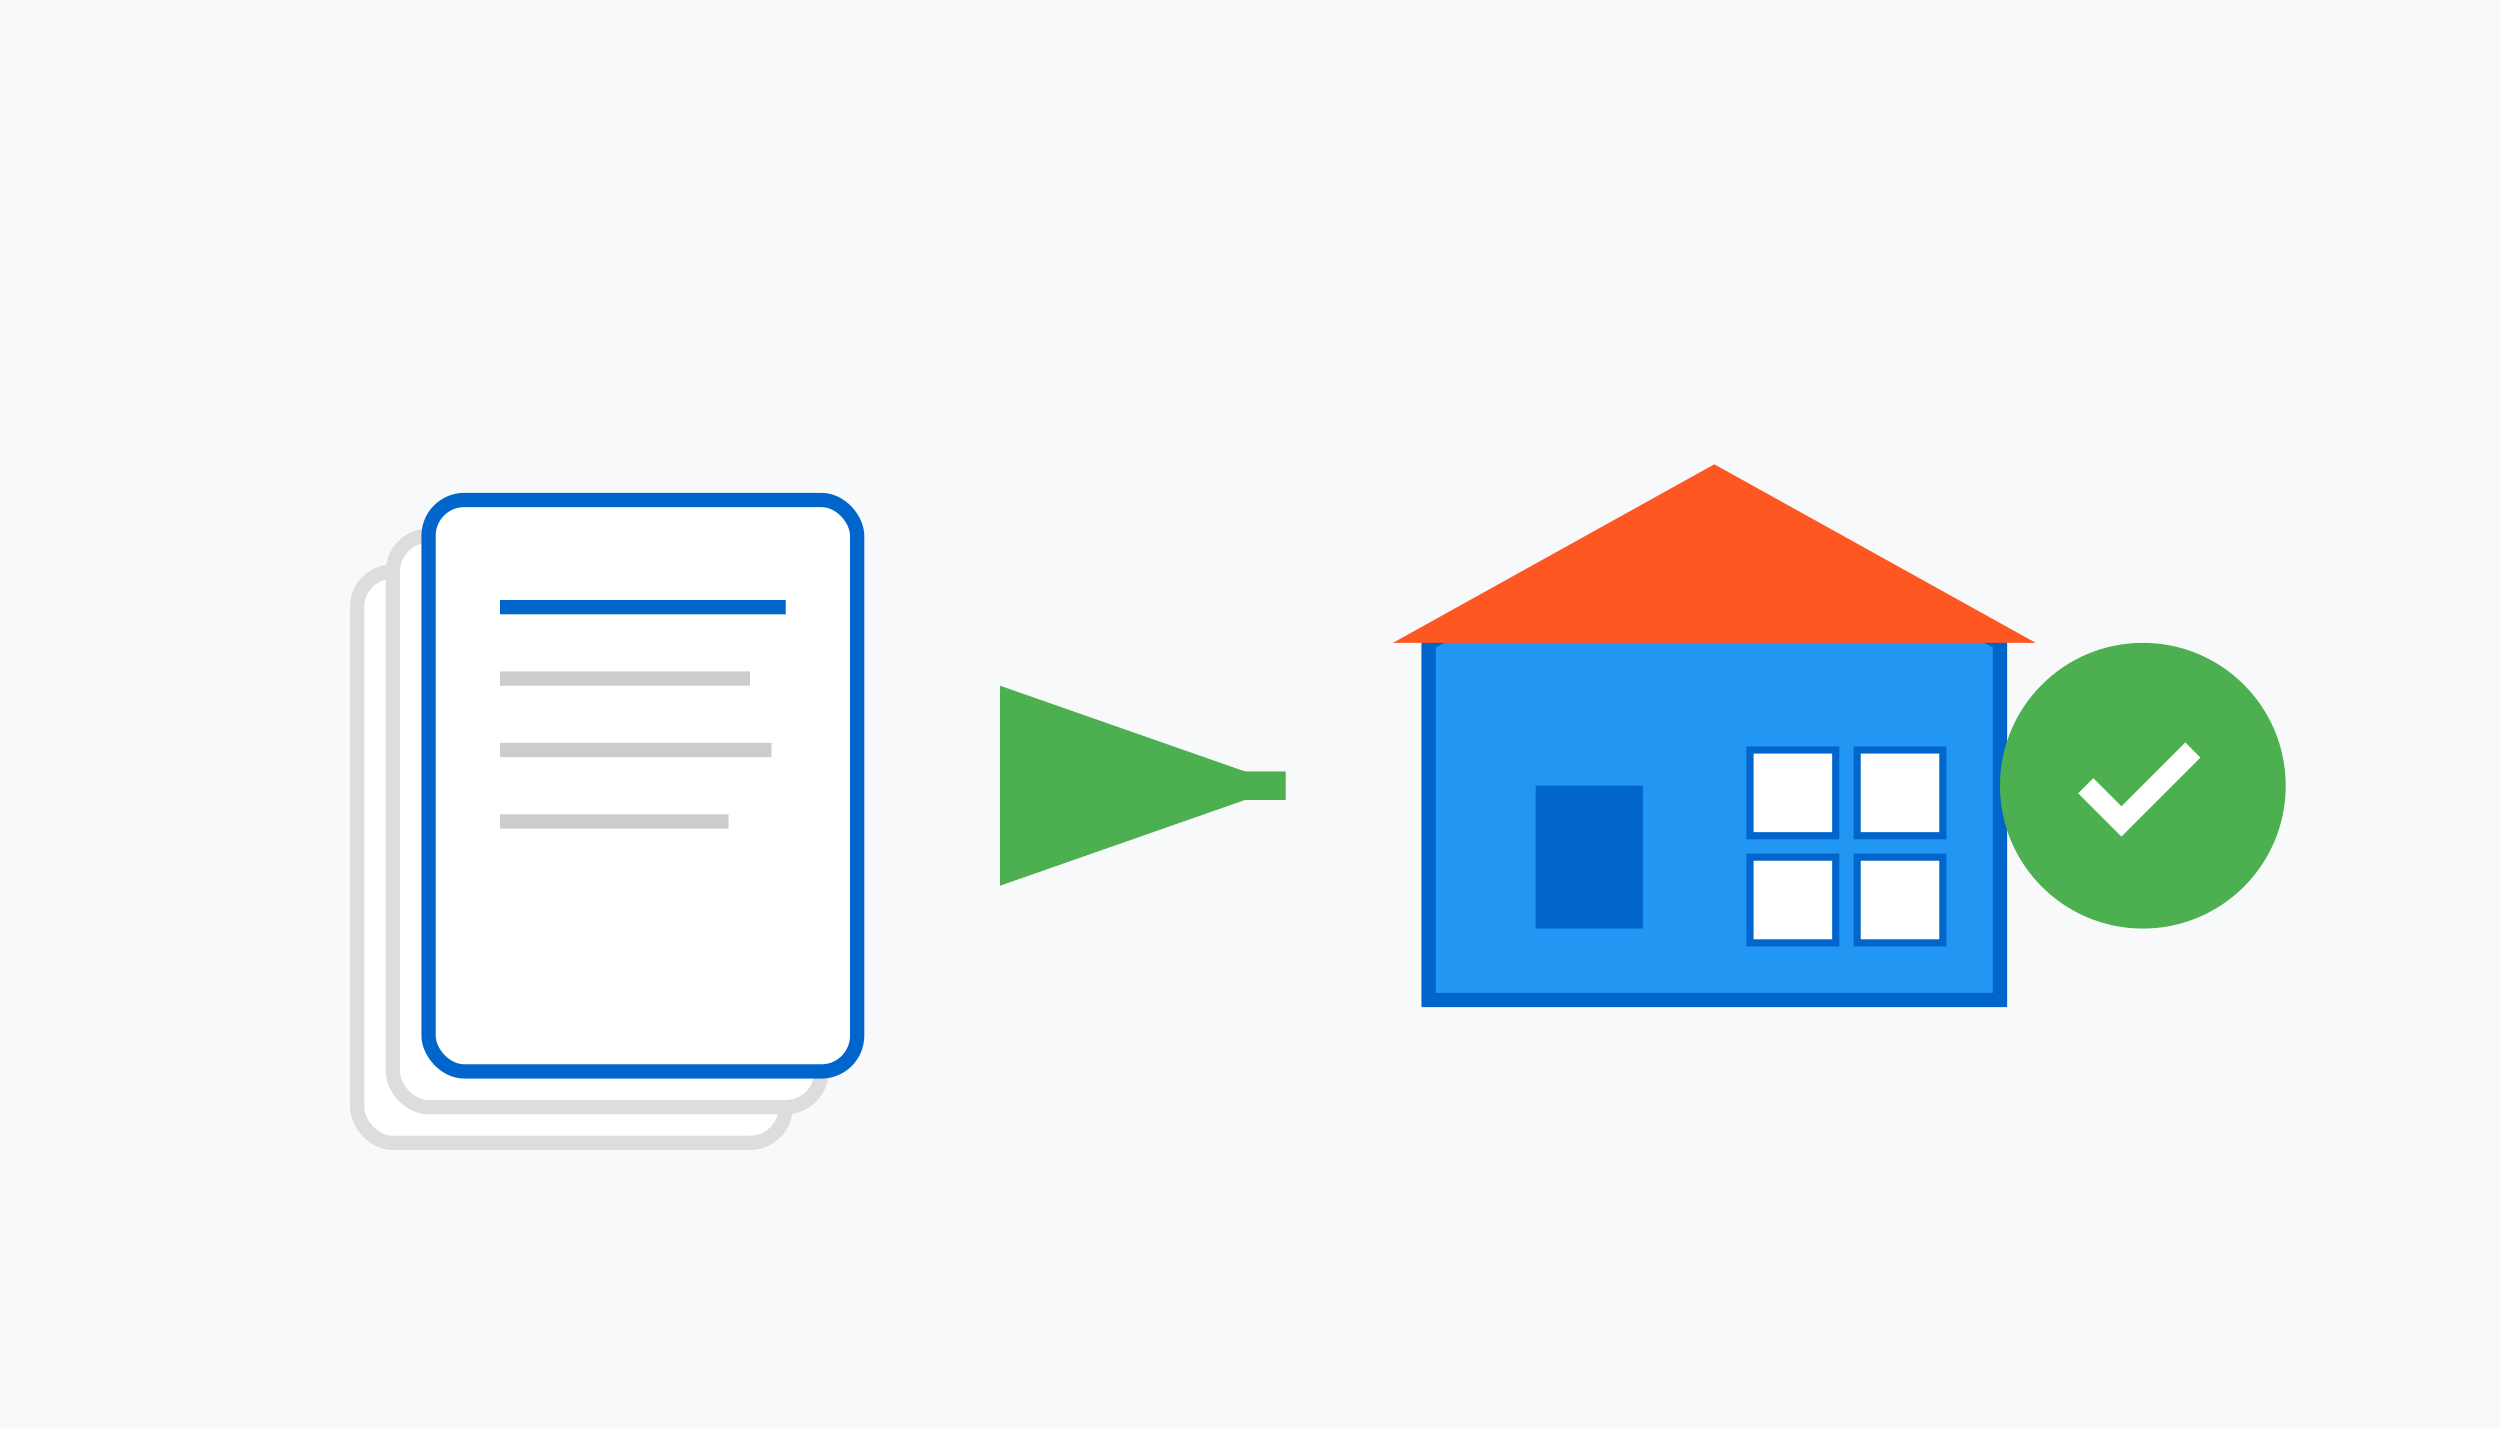 <svg xmlns="http://www.w3.org/2000/svg" viewBox="0 0 350 200" width="350" height="200">
  <!-- Background -->
  <rect width="350" height="200" fill="#f8f9fa"/>
  
  <!-- Document stack -->
  <rect x="50" y="80" width="60" height="80" rx="5" fill="white" stroke="#ddd" stroke-width="2"/>
  <rect x="55" y="75" width="60" height="80" rx="5" fill="white" stroke="#ddd" stroke-width="2"/>
  <rect x="60" y="70" width="60" height="80" rx="5" fill="white" stroke="#0066cc" stroke-width="2"/>
  
  <!-- Text lines on top document -->
  <line x1="70" y1="85" x2="110" y2="85" stroke="#0066cc" stroke-width="2"/>
  <line x1="70" y1="95" x2="105" y2="95" stroke="#ccc" stroke-width="2"/>
  <line x1="70" y1="105" x2="108" y2="105" stroke="#ccc" stroke-width="2"/>
  <line x1="70" y1="115" x2="102" y2="115" stroke="#ccc" stroke-width="2"/>
  
  <!-- Process arrow -->
  <path d="M140 110 L180 110" stroke="#4caf50" stroke-width="4" marker-end="url(#arrow)"/>
  
  <!-- House -->
  <polygon points="200,90 240,70 280,90 280,140 200,140" fill="#2196f3" stroke="#0066cc" stroke-width="2"/>
  <rect x="215" y="110" width="15" height="20" fill="#0066cc"/>
  <rect x="245" y="105" width="12" height="12" fill="white" stroke="#0066cc"/>
  <rect x="260" y="105" width="12" height="12" fill="white" stroke="#0066cc"/>
  <rect x="245" y="120" width="12" height="12" fill="white" stroke="#0066cc"/>
  <rect x="260" y="120" width="12" height="12" fill="white" stroke="#0066cc"/>
  
  <!-- Roof -->
  <polygon points="195,90 240,65 285,90" fill="#ff5722"/>
  
  <!-- Checkmark -->
  <circle cx="300" cy="110" r="20" fill="#4caf50"/>
  <path d="M292 110 l5 5 l10 -10" stroke="white" stroke-width="3" fill="none"/>
  
  <!-- Arrow marker -->
  <defs>
    <marker id="arrow" markerWidth="10" markerHeight="7" refX="10" refY="3.5" orient="auto">
      <polygon points="0 0, 10 3.5, 0 7" fill="#4caf50"/>
    </marker>
  </defs>
</svg>